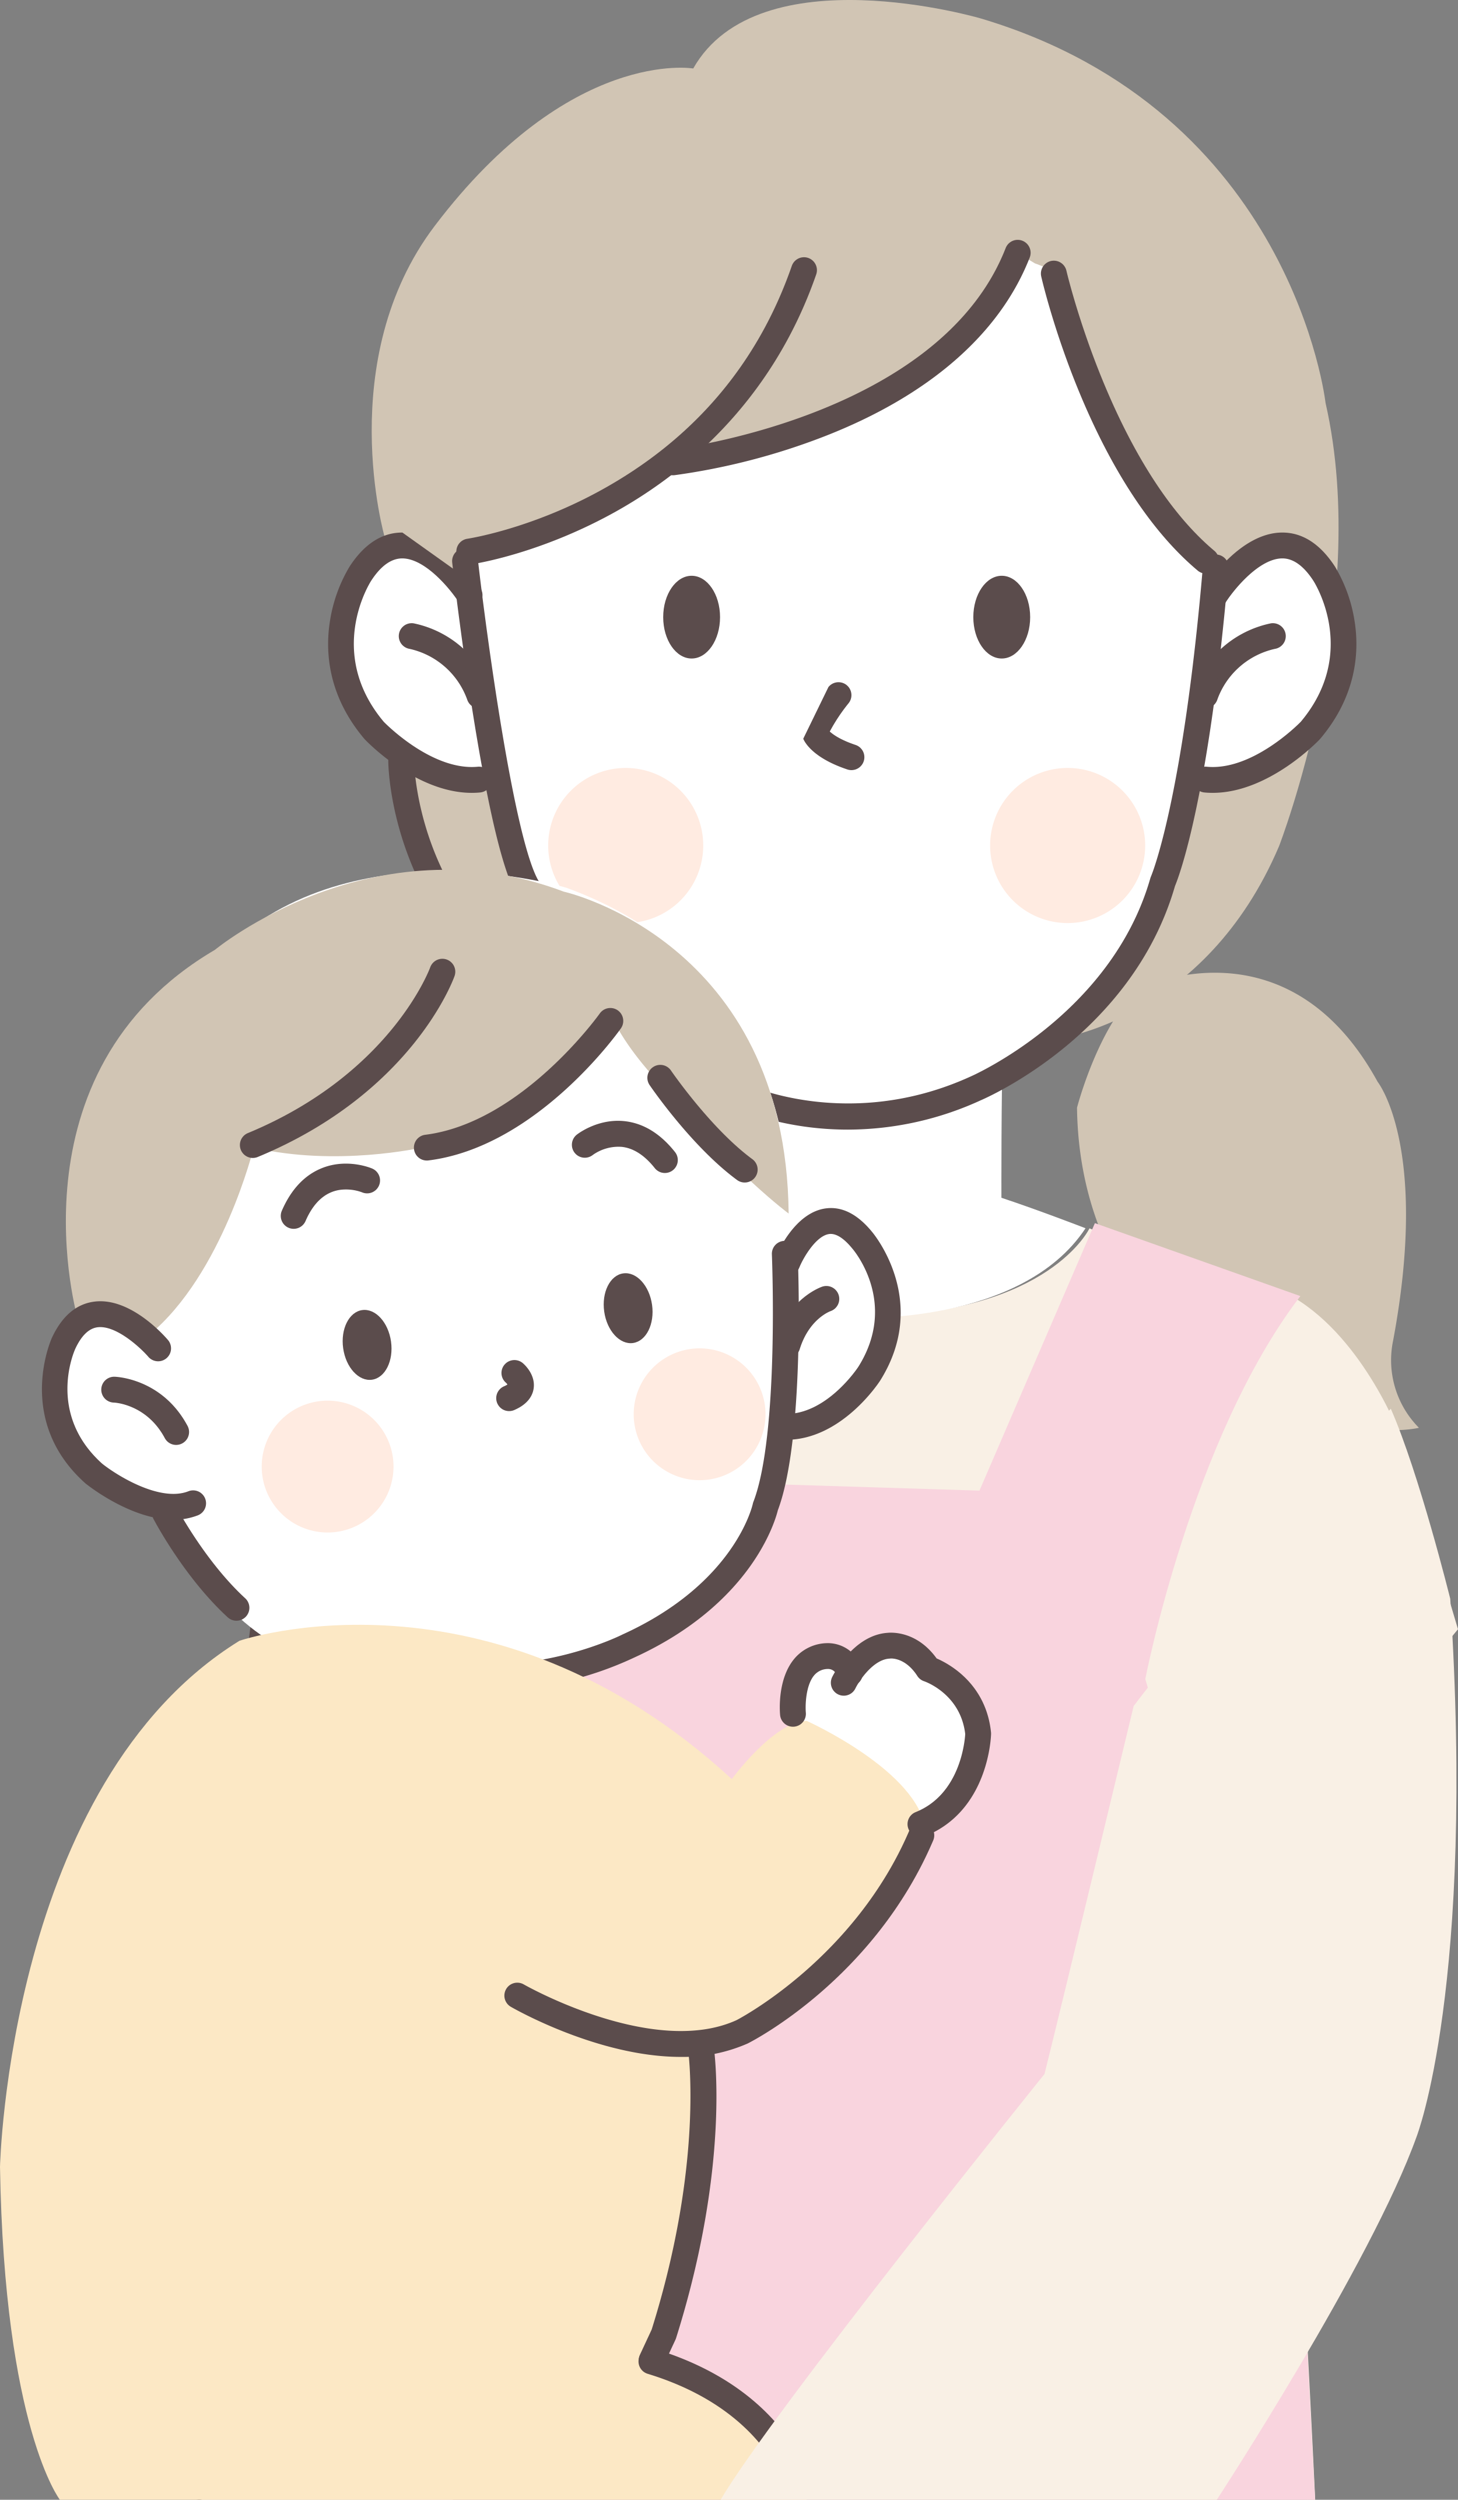 <svg xmlns="http://www.w3.org/2000/svg" width="564.167" height="966.887" viewBox="0 0 564.167 966.887">
  <rect x="0" y="0" width="564.167" height="966.887" fill="#808080" stroke="none"/>
  <g id="img_deco07" transform="translate(-522.469 -124.519)">
    <g id="グループ_15" data-name="グループ 15">
      <g id="グループ_1" data-name="グループ 1">
        <path id="パス_1" data-name="パス 1" d="M963.519,506.774s57.028-27.8,92.028,36.2c0,0,20,25,6,100a37.1,37.1,0,0,0,9.972,33.8s-27.972,7.2-73.972-17.8c0,0-57.332-30-58.332-106C939.215,552.974,947.519,520.774,963.519,506.774Z" fill="#d1c5b4"/>
      </g>
      <g id="グループ_3" data-name="グループ 3">
        <path id="パス_2" data-name="パス 2" d="M676.382,819.955l9.294,108.315s-5.467,147.591-9.294,162.638l355,.5s-5.5-118.494-10-169.493l4.4-93.886,60.852-73.332-22-74s-14-38-41.59-54.355l-32-12s-36.2-9.867-47-14.717c0,0-15.335,32.666-84.668,34,0,0-79.667,3-92.667-36,0,0-35.669,9.717-43.669,13.717l-36.333,12.666s-53.33,15.617-54.6,86.762l-8.732,58.187Z" fill="#f9f0e5"/>
        <path id="パス_3" data-name="パス 3" d="M696.84,798.948,632.5,692.006s-11.04,75.043-14.743,110.689c0,0-6.5,95.666-8,128.666,0,0-9.921,145.588-9.682,160.045h97.664s12.225-153.642,11.225-170.642C708.968,920.764,697.84,818.948,696.84,798.948Z" fill="#fff"/>
        <path id="パス_4" data-name="パス 4" d="M744.008,600.357,686.671,620.9s7.337,90.308,3.337,103.073c0,0-24.668,69.868-2,165.937l-11.668,201.5h355L1020.673,886.55S990.3,859.3,965.634,773.974c0,0,18-93.214,60-148.135l-79.5-28.216L901.468,701.081l-151.334-4.7Z" fill="#f9d4de"/>
        <g id="グループ_2" data-name="グループ 2">
          <path id="パス_5" data-name="パス 5" d="M674.845,1090.931c-.132,0-.265-.005-.4-.016a5,5,0,0,1-4.59-5.379c7.793-98.388,10.875-187.461,10.985-190.688-.028-15.438-7.841-58.588-7.92-59.023-.025-.136-.044-.275-.057-.414-5.253-54.4,9.3-103.789,11.061-109.513,2.779-25.611-3.667-97.737-3.733-98.466a5,5,0,0,1,9.96-.9c.274,3.04,6.68,74.762,3.656,100.971a4.913,4.913,0,0,1-.2.938c-.16.509-16.013,51.354-10.808,105.8.67,3.7,8.043,44.824,8.043,60.687,0,.055,0,.111,0,.167-.03.9-3.095,91.27-11.013,191.227a5,5,0,0,1-4.979,4.606Z" fill="#5b4c4c"/>
          <path id="パス_6" data-name="パス 6" d="M599.64,1091.406c-.121,0-.242,0-.364-.012a5,5,0,0,1-4.629-5.346l11-152.95c2.973-57.428,11.918-165.027,12.008-166.107.007-.078.015-.156.025-.233l9.869-75.424c.013-.095.027-.187.045-.281,10.4-55,54.051-71.122,55.9-71.781L751.187,595.6a5,5,0,1,1,3.3,9.439L686.822,628.7c-1.6.577-40.029,14.989-49.379,64.071l-9.836,75.167c-.343,4.139-9.061,109.317-11.979,165.724l-.006.1-11,153a5,5,0,0,1-4.982,4.641Z" fill="#5b4c4c"/>
          <path id="パス_7" data-name="パス 7" d="M748.628,701.739a5,5,0,0,1-4.98-4.623l-6.794-89.808a5,5,0,1,1,9.972-.754l6.794,89.808a5,5,0,0,1-4.609,5.363c-.128.009-.256.014-.383.014Z" fill="#5b4c4c"/>
        </g>
      </g>
      <g id="グループ_5" data-name="グループ 5">
        <path id="パス_8" data-name="パス 8" d="M790.634,521.812s1.87,37.836,1.332,67l-30.125,9.453s26.332,37.5,91.332,36c0,0,64.5,3,89.335-34.668,0,0-18.132-7.015-32.542-11.786,0,0-.13-39.164.668-66.666C910.634,521.146,802.634,523.812,790.634,521.812Z" fill="#fff"/>
        <g id="グループ_4" data-name="グループ 4">
          <path id="パス_9" data-name="パス 9" d="M752.811,605.481a5,5,0,0,1-1.434-9.791c14.612-4.383,28.181-8.9,34.259-10.957.038-30.907-1.706-58.994-1.725-59.285a5,5,0,0,1,9.981-.629c.019.306,1.92,30.9,1.732,63.525a5,5,0,0,1-3.365,4.7c-.179.062-18.139,6.267-38.009,12.228a5.026,5.026,0,0,1-1.439.212Z" fill="#5b4c4c"/>
        </g>
      </g>
      <g id="グループ_14" data-name="グループ 14">
        <path id="パス_10" data-name="パス 10" d="M690.716,211.85c52.383-69.006,99.994-60.842,99.994-60.842,25.334-44.667,111.334-19.334,111.334-19.334,120.668,36,133.334,148.667,133.334,148.667,18,78.842-18,171.509-18,171.509-28.667,67.335-86,74.491-86,74.491-77.334,18-158.668,3.334-158.668,3.334s-82.658-5.159-95.993-111.159c0,0-4.667-56-5.334-86C671.383,332.516,651.377,263.673,690.716,211.85Z" fill="#d1c5b4"/>
        <path id="パス_11" data-name="パス 11" d="M992.927,331.393c-1.77,86.665-22.813,136.266-22.813,136.266-10.314,55.735-75,78.332-75,78.332-47.334,20.668-89.178,1.322-89.178,1.322-67.769-27.335-81.49-81.654-81.49-81.654-12.1-41.335-22.519-141.266-22.519-141.266s6-53.335,48-92c0,0,87.666-58.667,173-6C922.927,226.393,994.587,250.075,992.927,331.393Z" fill="#fff"/>
        <path id="パス_12" data-name="パス 12" d="M712.134,426.395c-20.666,2-43.239-18.973-43.239-18.973-25.334-30-5.334-60.665-5.334-60.665,18.666-28.667,41.249,8.332,41.249,8.332Z" fill="#fff"/>
        <path id="パス_13" data-name="パス 13" d="M985.948,425.125c18.668,2.667,43.18-17.971,43.18-17.971,25.334-30,5.334-60.667,5.334-60.667-18.666-28.664-41.248,8.333-41.248,8.333Z" fill="#fff"/>
        <path id="パス_14" data-name="パス 14" d="M928.241,199.683s6.225,103.043,66.891,145.043c0,0,14.666-28.668-.223-94.376C994.909,250.35,958.241,187.683,928.241,199.683Z" fill="#d1c5b4"/>
        <path id="パス_15" data-name="パス 15" d="M701.8,336.726s51.111-4.376,84.111-36.376c0,0,93.666,1.333,133.666-83.333,0,0-7.666-45.667-91.666-40.667,0,0-83,19-114,86C713.909,262.35,689.8,317.726,701.8,336.726Z" fill="#d1c5b4"/>
        <g id="グループ_13" data-name="グループ 13">
          <g id="グループ_8" data-name="グループ 8">
            <g id="グループ_6" data-name="グループ 6">
              <path id="パス_16" data-name="パス 16" d="M991.728,431.193c-1.088,0-2.183-.05-3.283-.157a5,5,0,0,1,.963-9.953c17.3,1.668,34.981-15.945,36.384-17.377,22.378-26.645,5.58-53.463,4.853-54.594-3.717-5.707-7.748-8.607-11.972-8.607h-.033c-9.04.033-18.827,12.22-21.834,16.913a5,5,0,0,1-8.43-5.38c1.4-2.2,14.138-21.455,30.2-21.533h.1c7.817,0,14.664,4.428,20.351,13.161a58.6,58.6,0,0,1,7.579,21.018c1.839,11.45,1.027,28.656-13.285,45.6-.062.073-.126.144-.192.214-.839.885-19.881,20.693-41.405,20.693Z" fill="#5b4c4c"/>
              <path id="パス_17" data-name="パス 17" d="M988.759,398.562a5.006,5.006,0,0,1-4.695-6.723,40.79,40.79,0,0,1,30.158-26.217,5,5,0,0,1,1.588,9.873,30.766,30.766,0,0,0-22.357,19.786,5,5,0,0,1-4.694,3.281Z" fill="#5b4c4c"/>
            </g>
            <g id="グループ_7" data-name="グループ 7">
              <path id="パス_18" data-name="パス 18" d="M708.385,352.039a5,5,0,0,1-8.431,5.378c-3.01-4.7-12.793-16.878-21.831-16.911-4.26,0-8.279,2.883-12.012,8.617-.721,1.12-17.519,27.939,4.857,54.584,1.379,1.407,19.055,19.045,36.385,17.376a5,5,0,0,1,.963,9.953c-1.1.107-2.2.157-3.283.157h0c-21.525,0-40.567-19.808-41.406-20.693-.067-.07-.13-.141-.192-.214-14.311-16.947-15.123-34.152-13.284-45.6a58.609,58.609,0,0,1,7.582-21.021c5.684-8.73,12.532-13.158,20.349-13.158h.1" fill="#5b4c4c"/>
              <path id="パス_19" data-name="パス 19" d="M708,398.562a5,5,0,0,1-4.694-3.281,30.767,30.767,0,0,0-22.364-19.787,5,5,0,0,1,1.593-9.872A40.791,40.791,0,0,1,712.7,391.839,5.006,5.006,0,0,1,708,398.562Z" fill="#5b4c4c"/>
            </g>
            <path id="パス_20" data-name="パス 20" d="M850.5,561.448c-24.015,0-40.583-7.171-42.988-8.274-35.95-12.922-57.347-35.008-68.973-51.277-11.388-15.936-15.849-29.381-16.765-32.413-12.256-22.755-23.833-123.069-24.324-127.362a5,5,0,1,1,9.936-1.136c3.3,28.921,13.949,107.591,23.373,124.082a5.03,5.03,0,0,1,.483,1.165c.035.128,3.915,13.85,15.689,30.206,10.808,15.015,30.714,35.427,64.168,47.4q.235.086.462.192c.382.181,39.641,18.161,86.28-3.036l.114-.05c.539-.23,54.516-23.816,69.644-76.768a4.755,4.755,0,0,1,.242-.664c.115-.263,12.3-28.9,20.084-119.884a5,5,0,1,1,9.963.853c-7.6,88.818-19.218,119.052-20.762,122.748-16.457,57-72.059,81.547-75.2,82.893A123.665,123.665,0,0,1,850.5,561.448Z" fill="#5b4c4c"/>
          </g>
          <g id="グループ_11" data-name="グループ 11">
            <g id="グループ_9" data-name="グループ 9">
              <path id="パス_21" data-name="パス 21" d="M794.585,451.556a30,30,0,1,1-30-30A30,30,0,0,1,794.585,451.556Z" fill="#ffebe1"/>
              <path id="パス_22" data-name="パス 22" d="M965.591,451.556a30,30,0,1,1-30-30A30,30,0,0,1,965.591,451.556Z" fill="#ffebe1"/>
            </g>
            <path id="パス_23" data-name="パス 23" d="M843.022,390.27a5,5,0,0,1,7.81,6.246,69.259,69.259,0,0,0-7.284,10.955c1.385,1.26,4.292,3.289,9.96,5.178a5,5,0,0,1-1.58,9.746h0a4.985,4.985,0,0,1-1.582-.258c-13.516-4.506-16.584-10.693-17.062-11.887" fill="#5b4c4c"/>
            <g id="グループ_10" data-name="グループ 10">
              <ellipse id="楕円形_1" data-name="楕円形 1" cx="11" cy="16" rx="11" ry="16" transform="translate(779.089 347.226)" fill="#5b4c4c"/>
              <ellipse id="楕円形_2" data-name="楕円形 2" cx="11" cy="16" rx="11" ry="16" transform="translate(899.089 347.226)" fill="#5b4c4c"/>
            </g>
          </g>
          <g id="グループ_12" data-name="グループ 12">
            <path id="パス_24" data-name="パス 24" d="M704.042,342.85a5,5,0,0,1-.707-9.949c.25-.037,23.866-3.593,51.043-18.415,36.2-19.738,61.252-49.046,74.474-87.11a5,5,0,0,1,9.447,3.281c-17.572,50.587-52.92,78.385-79.477,92.8-28.715,15.582-53.042,19.2-54.064,19.346a4.965,4.965,0,0,1-.716.051Z" fill="#5b4c4c"/>
            <path id="パス_25" data-name="パス 25" d="M782.9,308.35a5,5,0,0,1-.556-9.969c1.033-.117,103.667-12.5,129.24-77.853a5,5,0,1,1,9.312,3.643c-11.563,29.551-39.1,53.485-79.639,69.215a255.907,255.907,0,0,1-57.79,14.932,5.187,5.187,0,0,1-.567.032Z" fill="#5b4c4c"/>
            <path id="パス_26" data-name="パス 26" d="M989.129,346.392a4.974,4.974,0,0,1-3.21-1.169C943.785,309.886,926.1,234.655,925.37,231.47a5,5,0,0,1,9.746-2.241c.172.747,17.682,75.164,57.229,108.332a5,5,0,0,1-3.216,8.831Z" fill="#5b4c4c"/>
            <path id="パス_27" data-name="パス 27" d="M765.717,531.851a4.978,4.978,0,0,1-1.517-.237c-47.181-15.012-69.553-44.8-80.013-67.145-11.341-24.228-11.471-44.758-11.471-45.619a5,5,0,0,1,10-.008h0c0,.192.183,19.507,10.713,41.781,14.023,29.663,38.854,50.342,73.8,61.462a5,5,0,0,1-1.515,9.766Z" fill="#5b4c4c"/>
          </g>
        </g>
      </g>
    </g>
    <g id="グループ_29" data-name="グループ 29">
      <g id="グループ_24" data-name="グループ 24">
        <path id="パス_28" data-name="パス 28" d="M688.635,771.906s89.5,19.5,130-58.5c0,0,13-50,9-107.5,0,0,12.5-102-86-138,0,0-82-25-133,24.5,0,0-76.5,38.5-55.5,144,0,0,25.5,91.5,72.5,122C625.635,758.406,662.135,771.906,688.635,771.906Z" fill="#fff"/>
        <path id="パス_29" data-name="パス 29" d="M586.135,645.906s-27.5-29-38.5-6c0,0-18.5,75,52,65C599.635,704.906,596.635,655.906,586.135,645.906Z" fill="#fff"/>
        <path id="パス_30" data-name="パス 30" d="M825.134,614.906s16-38,33.5-7c0,0,27.5,53.5-35.5,72C823.134,679.906,828.134,632.906,825.134,614.906Z" fill="#fff"/>
        <path id="パス_31" data-name="パス 31" d="M744.3,537.074s-23.333,22.666-58.667,31.333c0,0-33,7.5-65,0,0,0-12,49-40.5,72.5,0,0-11-12-27.5-6,0,0-28-95.5,53-143,0,0,61-50.5,135-22.5,0,0,86,19,87,124.5,0,0-21-15.5-47.332-47.167-4.394-5.283-13.666-14.666-20-26.666C760.3,520.074,751.636,529.74,744.3,537.074Z" fill="#d1c5b4"/>
        <g id="グループ_23" data-name="グループ 23">
          <g id="グループ_18" data-name="グループ 18">
            <path id="パス_32" data-name="パス 32" d="M711.567,778.383a112.8,112.8,0,0,1-18.4-1.483,5,5,0,0,1,1.63-9.867c36.318,6,68.316-10.182,68.635-10.345.07-.038.141-.072.214-.1,42.812-19.518,49.856-49.209,50.135-50.464a5.325,5.325,0,0,1,.22-.733c9.991-25.956,7.169-95.071,7.14-95.767a5,5,0,0,1,9.99-.426c.125,2.912,2.912,71.368-7.672,99.454-1.04,4.255-10.254,36.29-55.564,56.99a134.7,134.7,0,0,1-56.326,12.746Z" fill="#5b4c4c"/>
            <g id="グループ_16" data-name="グループ 16">
              <path id="パス_33" data-name="パス 33" d="M589.6,712.334c-16.433,0-33.135-13.3-33.968-13.973-.066-.052-.131-.107-.194-.164-27.328-24.451-13.008-55.965-12.86-56.28,3.884-8.3,9.347-12.984,16.237-13.918,13.932-1.905,27.175,13.093,28.639,14.808a5,5,0,0,1-7.6,6.5c-2.815-3.274-12.466-12.386-19.708-11.4-3.3.452-6.164,3.228-8.513,8.249-.461,1-11.188,25.1,10.373,44.5,5.627,4.491,22.3,14.949,33.334,10.688a5,5,0,1,1,3.607,9.326,25.763,25.763,0,0,1-9.348,1.665Z" fill="#5b4c4c"/>
              <path id="パス_34" data-name="パス 34" d="M590.639,683.407a5,5,0,0,1-4.413-2.643c-7.085-13.249-19.57-13.73-19.7-13.734a5,5,0,1,1,.264-10c.749.02,18.454.7,28.25,19.015a5,5,0,0,1-4.405,7.358Z" fill="#5b4c4c"/>
            </g>
            <g id="グループ_17" data-name="グループ 17">
              <path id="パス_35" data-name="パス 35" d="M826.652,681.426c-.4,0-.8-.008-1.213-.024a5,5,0,0,1,.389-9.992c16.38.655,28.635-18.018,28.757-18.206,15.465-24.58-1.54-44.848-2.272-45.7l-.1-.117c-2.281-2.8-5.678-6.037-8.981-5.543-4.991.747-9.883,9.044-11.469,12.945a5,5,0,0,1-9.264-3.767c.718-1.765,7.354-17.288,19.254-19.068,6.377-.955,12.509,2.112,18.214,9.118h0c1.692,2.049,21.864,27.6,3.041,57.515-.651,1-15.065,22.837-36.359,22.838Z" fill="#5b4c4c"/>
              <path id="パス_36" data-name="パス 36" d="M827.136,649.907a5,5,0,0,1-4.778-6.483c5.205-16.77,17.8-21.083,18.338-21.258a5,5,0,0,1,3.171,9.483c-.443.161-8.371,3.18-11.958,14.74a5,5,0,0,1-4.773,3.518Z" fill="#5b4c4c"/>
            </g>
            <path id="パス_37" data-name="パス 37" d="M613.967,751.406a4.98,4.98,0,0,1-3.38-1.317c-16.785-15.414-28.236-37.115-28.716-38.031a5,5,0,0,1,8.86-4.637h0c.11.209,11.15,21.1,26.62,35.3a5,5,0,0,1-3.384,8.682Z" fill="#5b4c4c"/>
          </g>
          <g id="グループ_21" data-name="グループ 21">
            <g id="グループ_19" data-name="グループ 19">
              <path id="パス_38" data-name="パス 38" d="M767.926,675.1a25.5,25.5,0,1,0,21.7-28.8A25.5,25.5,0,0,0,767.926,675.1Z" fill="#ffebe1"/>
              <path id="パス_39" data-name="パス 39" d="M623.986,695.329a25.5,25.5,0,1,0,21.7-28.8A25.5,25.5,0,0,0,623.986,695.329Z" fill="#ffebe1"/>
            </g>
            <path id="パス_40" data-name="パス 40" d="M719.484,670.326a5,5,0,0,1-1.976-9.595,7.774,7.774,0,0,0,1.318-.7,4.417,4.417,0,0,0-.6-.7,4.972,4.972,0,0,1-.491-7.03,5.026,5.026,0,0,1,7.076-.495c.834.72,4.953,4.581,4.138,9.853-.38,2.461-1.99,5.891-7.5,8.257a4.993,4.993,0,0,1-1.971.407Z" fill="#5b4c4c"/>
            <g id="グループ_20" data-name="グループ 20">
              <path id="パス_41" data-name="パス 41" d="M756.263,631.822c1.044,7.44,6.038,12.885,11.15,12.165s8.412-7.329,7.367-14.768-6.037-12.885-11.152-12.166S755.216,624.385,756.263,631.822Z" fill="#5b4c4c"/>
              <path id="パス_42" data-name="パス 42" d="M655.255,646.018c1.046,7.438,6.038,12.884,11.151,12.166s8.41-7.33,7.366-14.77-6.038-12.885-11.152-12.166S654.209,638.58,655.255,646.018Z" fill="#5b4c4c"/>
            </g>
            <path id="パス_43" data-name="パス 43" d="M779.745,578.225a4.988,4.988,0,0,1-3.921-1.892c-3.91-4.929-8.173-7.689-12.67-8.205a17.14,17.14,0,0,0-11.283,3.108,5,5,0,0,1-6.226-7.826c.33-.262,8.2-6.41,18.647-5.217,7.23.829,13.746,4.84,19.366,11.924a5,5,0,0,1-3.913,8.108Z" fill="#5b4c4c"/>
            <path id="パス_44" data-name="パス 44" d="M636.108,599.819a5,5,0,0,1-4.586-6.989c3.6-8.3,8.852-13.86,15.622-16.531,9.78-3.859,18.974.045,19.361.214a5,5,0,0,1-3.959,9.183,17.979,17.979,0,0,0-8.434-.955c-5.78.8-10.293,4.863-13.414,12.065a5,5,0,0,1-4.59,3.013Z" fill="#5b4c4c"/>
          </g>
          <g id="グループ_22" data-name="グループ 22">
            <path id="パス_45" data-name="パス 45" d="M687.628,573.407a5,5,0,0,1-.613-9.962c37.29-4.661,67.237-46.5,67.535-46.921a5,5,0,0,1,8.173,5.763c-1.318,1.87-32.755,45.867-74.468,51.081a4.925,4.925,0,0,1-.627.039Z" fill="#5b4c4c"/>
            <path id="パス_46" data-name="パス 46" d="M620.3,572.408a5,5,0,0,1-1.914-9.621c55.308-22.887,70.389-63.65,70.535-64.059a5,5,0,1,1,9.419,3.358c-.656,1.841-16.761,45.374-76.131,69.941a4.978,4.978,0,0,1-1.909.381Z" fill="#5b4c4c"/>
            <path id="パス_47" data-name="パス 47" d="M810.63,581.907a4.976,4.976,0,0,1-2.958-.972c-17.488-12.859-33.176-35.745-33.836-36.714a5,5,0,0,1,8.265-5.63c.152.224,15.4,22.454,31.495,34.287a5,5,0,0,1-2.966,9.029Z" fill="#5b4c4c"/>
          </g>
        </g>
      </g>
      <g id="グループ_28" data-name="グループ 28">
        <path id="パス_48" data-name="パス 48" d="M828.634,791.406s27,2.5,50.5,41c0,0,20-7.5,22-36,0,0,0-18.5-20-24.5,0,0-11-20-27-4,0,0-15-10.5-21,1.5C833.134,769.406,825.634,779.906,828.634,791.406Z" fill="#fff"/>
        <path id="パス_49" data-name="パス 49" d="M615.135,759.156s96.5-33,190.5,53.5c0,0,16.5-22.5,29-22.5,0,0,43.5,19.5,46,42.5,0,0-19.5,55.5-66,75.5,0,0-9.5,7-20,7,0,0,9.5,60.5-19.5,123.5,0,0,44.668,10,59.5,52.75h-289s-21.5-27.75-23.166-128.75C522.469,962.656,525.8,814.323,615.135,759.156Z" fill="#fce8c5"/>
        <g id="グループ_27" data-name="グループ 27">
          <g id="グループ_25" data-name="グループ 25">
            <path id="パス_50" data-name="パス 50" d="M831.381,1091.157a5,5,0,0,1-4.843-3.771c-.327-1.238-8.671-31.032-53.4-44.68a5,5,0,1,1,2.918-9.564c50.406,15.378,59.8,50.305,60.178,51.785a5,5,0,0,1-4.85,6.23Z" fill="#5b4c4c"/>
            <path id="パス_51" data-name="パス 51" d="M774.63,1042.407a5,5,0,0,1-4.528-7.112l4.528-9.724c20.349-64.808,14.128-107.983,14.063-108.413a5,5,0,1,1,9.886-1.5c.281,1.849,6.648,46.059-14.508,113.233a5.1,5.1,0,0,1-.237.609l-4.668,10.022a5,5,0,0,1-4.536,2.889Z" fill="#5b4c4c"/>
            <path id="パス_52" data-name="パス 52" d="M785.847,920.114c-31.661,0-63.983-18.38-65.711-19.377a5,5,0,0,1,5-8.662c.611.351,50.138,28.438,82.323,13.829,2.029-1.054,45.993-24.442,66.914-73.461a5,5,0,0,1,9.2,3.926c-22.79,53.4-69.7,77.5-71.682,78.5l-.17.082a61.906,61.906,0,0,1-25.868,5.16Z" fill="#5b4c4c"/>
          </g>
          <g id="グループ_26" data-name="グループ 26">
            <path id="パス_53" data-name="パス 53" d="M829.3,792.406a5,5,0,0,1-4.973-4.54c-.133-1.43-1.093-14.2,5.743-22.033a16.929,16.929,0,0,1,12.351-5.754,13.779,13.779,0,0,1,13.692,10.287,5,5,0,1,1-9.615,2.748c-.882-3.089-3.321-3.054-3.61-3.046a6.916,6.916,0,0,0-5.283,2.341c-3.442,3.943-3.553,12.019-3.321,14.537a5,5,0,0,1-4.518,5.439c-.157.014-.312.021-.466.021Z" fill="#5b4c4c"/>
            <path id="パス_54" data-name="パス 54" d="M878.638,835.075a5,5,0,0,1-1.86-9.643c17.27-6.909,19.023-27.509,19.178-30.2-1.818-15.637-15.734-20.363-15.876-20.409a5,5,0,0,1-2.648-2.043c-4.49-6.96-9.779-6.807-10.42-6.758a2.211,2.211,0,0,1-.4.039c-6.336.4-11.753,8.666-13.151,11.534a5,5,0,0,1-8.988-4.385c.324-.663,8.058-16.216,21.418-17.123,1.969-.194,11.5-.518,19,9.9,4.987,2.155,19.108,9.855,21.044,28.573a4.884,4.884,0,0,1,.025.64c-.031,1.21-1.031,29.738-25.473,39.517a5,5,0,0,1-1.855.358Z" fill="#5b4c4c"/>
          </g>
        </g>
      </g>
    </g>
    <g id="グループ_31" data-name="グループ 31">
      <path id="パス_55" data-name="パス 55" d="M1060.634,669.406s-65.5,70-99.5,115c0,0-27.832,115.668-34.5,142.333,0,0-105.332,130.667-125.332,164.667h192s59.832-91.5,77.332-140.5c0,0,22.668-58,13-208C1083.634,742.906,1071.634,694.406,1060.634,669.406Z" fill="#f9f0e5"/>
      <g id="グループ_30" data-name="グループ 30">
        <path id="パス_56" data-name="パス 56" d="M1053.595,669.5" fill="#5b4c4c"/>
      </g>
    </g>
  </g>
</svg>
